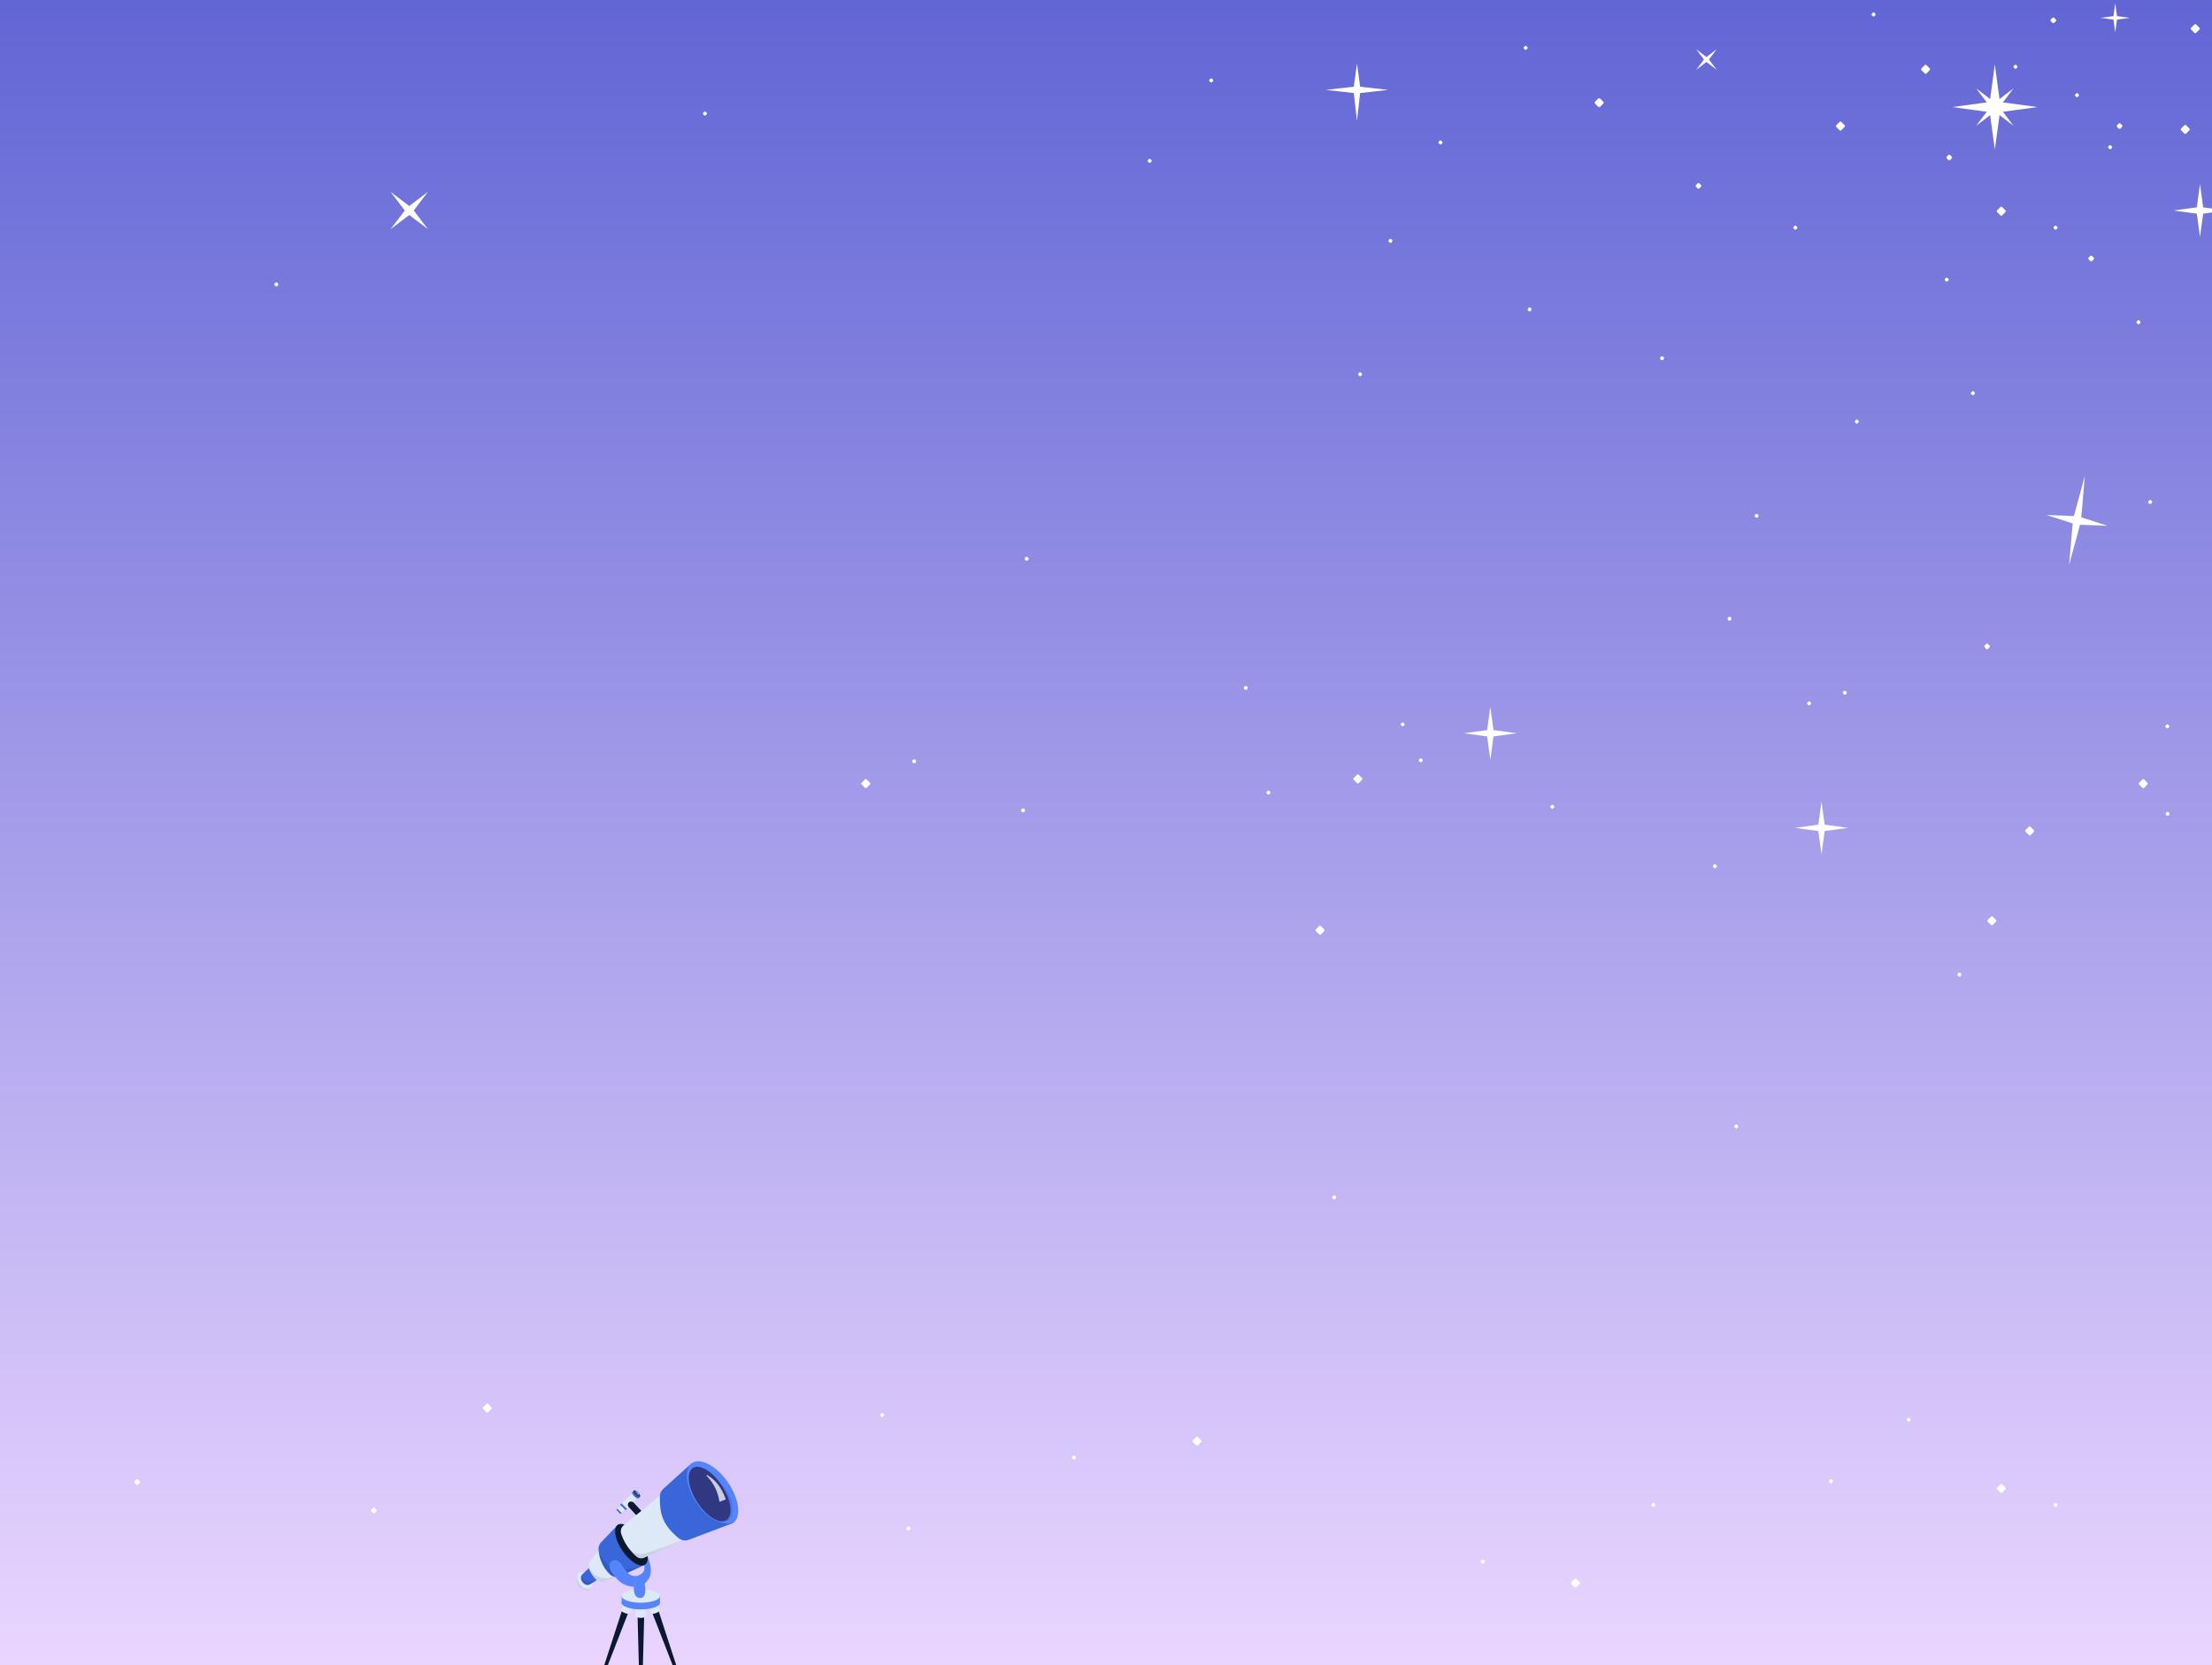 <svg xmlns="http://www.w3.org/2000/svg" xmlns:xlink="http://www.w3.org/1999/xlink" width="467.537" height="352" viewBox="0 0 467.537 352">
  <rect x="0" y="0" width="467.537" height="352" fill="#333333" stroke="none"/>
  <defs>
    <linearGradient id="linear-gradient" x1="0.5" x2="0.5" y2="1" gradientUnits="objectBoundingBox">
      <stop offset="0" stop-color="#6266d5"/>
      <stop offset="1" stop-color="#e9d5ff"/>
    </linearGradient>
    <clipPath id="clip-Artboard_32">
      <rect width="467.537" height="352"/>
    </clipPath>
  </defs>
  <g id="Artboard_32" data-name="Artboard – 32" clip-path="url(#clip-Artboard_32)">
    <rect width="467.537" height="352" fill="#fff"/>
    <g id="Group_31929" data-name="Group 31929">
      <rect id="Rectangle_2382" data-name="Rectangle 2382" width="468" height="352" fill="url(#linear-gradient)"/>
      <g id="Group_139" data-name="Group 139">
        <g id="Group_116" data-name="Group 116" transform="translate(-1.365 -1.365)">
          <path id="Path_10178" data-name="Path 10178" d="M9,0l1.08,7.92L18,9l-7.92,1.08L9,18,7.92,10.08,0,9,7.92,7.92Z" transform="translate(414 15)" fill="#fff"/>
          <path id="Polygon_6" data-name="Polygon 6" d="M5.584,0l.67,4.914,4.914.67-4.914.67-.67,4.914-.67-4.914L0,5.584l4.914-.67Z" transform="translate(423 16.103) rotate(45)" fill="#fff"/>
        </g>
        <path id="Polygon_9" data-name="Polygon 9" d="M3.084,0l.37,2.714,2.714.37-2.714.37-.37,2.714-.37-2.714L0,3.084l2.714-.37Z" transform="translate(360.684 8.222) rotate(45)" fill="#fff"/>
        <path id="Polygon_7" data-name="Polygon 7" d="M5.584,0l.67,4.914,4.914.67-4.914.67-.67,4.914-.67-4.914L0,5.584l4.914-.67Z" transform="translate(459.415 38.916)" fill="#fff"/>
        <path id="Polygon_14" data-name="Polygon 14" d="M3.084,0l.37,2.714,2.714.37-2.714.37-.37,2.714-.37-2.714L0,3.084l2.714-.37Z" transform="translate(444 0.694)" fill="#fff"/>
        <path id="Path_10179" data-name="Path 10179" d="M6.584-3l.79,8.794,5.794.79-5.794.79-.79,8.794-.79-8.794L0,6.584l5.794-.79Z" transform="matrix(0.985, 0.174, -0.174, 0.985, 433.659, 102.372)" fill="#fff"/>
        <path id="Path_10181" data-name="Path 10181" d="M5.584,0l.67,4.914,5.914.67-5.914.67-.67,5.914-.67-5.914L-1,5.584l5.914-.67Z" transform="translate(281.23 13.416)" fill="#fff"/>
        <path id="Polygon_12" data-name="Polygon 12" d="M5.584,0l.67,4.914,4.914.67-4.914.67-.67,4.914-.67-4.914L0,5.584l4.914-.67Z" transform="translate(309.416 149.416)" fill="#fff"/>
        <path id="Polygon_13" data-name="Polygon 13" d="M5.584,0l.67,4.914,4.914.67-4.914.67-.67,4.914-.67-4.914L0,5.584l4.914-.67Z" transform="translate(86.5 36.603) rotate(45)" fill="#fff"/>
        <rect id="Rectangle_2431" data-name="Rectangle 2431" width="1.5" height="1.5" rx="0.25" transform="translate(389 25.586) rotate(45)" fill="#fff"/>
        <rect id="Rectangle_2449" data-name="Rectangle 2449" width="1.5" height="1.5" rx="0.25" transform="translate(338 20.646) rotate(45)" fill="#fff"/>
        <rect id="Rectangle_2433" data-name="Rectangle 2433" width="1.5" height="1.5" rx="0.25" transform="translate(423 43.586) rotate(45)" fill="#fff"/>
        <rect id="Rectangle_2440" data-name="Rectangle 2440" width="1.5" height="1.5" rx="0.25" transform="translate(464 5) rotate(45)" fill="#fff"/>
        <rect id="Rectangle_2437" data-name="Rectangle 2437" width="1.5" height="1.5" rx="0.25" transform="translate(461.879 26.293) rotate(45)" fill="#fff"/>
        <rect id="Rectangle_2434" data-name="Rectangle 2434" width="1" height="1" rx="0.25" transform="translate(412 32.586) rotate(45)" fill="#fff"/>
        <rect id="Rectangle_2438" data-name="Rectangle 2438" width="1" height="1" rx="0.25" transform="translate(448 25.939) rotate(45)" fill="#fff"/>
        <rect id="Rectangle_2439" data-name="Rectangle 2439" width="1" height="1" rx="0.25" transform="translate(442 53.939) rotate(45)" fill="#fff"/>
        <rect id="Rectangle_2454" data-name="Rectangle 2454" width="1" height="1" rx="0.25" transform="translate(420 135.939) rotate(45)" fill="#fff"/>
        <rect id="Rectangle_2435" data-name="Rectangle 2435" width="1" height="1" rx="0.25" transform="translate(434 3.586) rotate(45)" fill="#fff"/>
        <rect id="Rectangle_2448" data-name="Rectangle 2448" width="1" height="1" rx="0.25" transform="translate(359 38.586) rotate(45)" fill="#fff"/>
        <rect id="Rectangle_2436" data-name="Rectangle 2436" width="0.75" height="0.75" rx="0.25" transform="translate(439 19.586) rotate(45)" fill="#fff"/>
        <rect id="Rectangle_2441" data-name="Rectangle 2441" width="0.75" height="0.75" rx="0.25" transform="translate(417 82.586) rotate(45)" fill="#fff"/>
        <rect id="Rectangle_2452" data-name="Rectangle 2452" width="0.75" height="0.75" rx="0.25" transform="translate(243 33.47) rotate(45)" fill="#fff"/>
        <rect id="Rectangle_2459" data-name="Rectangle 2459" width="0.75" height="0.75" rx="0.25" transform="translate(149 23.47) rotate(45)" fill="#fff"/>
        <rect id="Rectangle_2453" data-name="Rectangle 2453" width="0.75" height="0.75" rx="0.25" transform="translate(256 16.47) rotate(45)" fill="#fff"/>
        <rect id="Rectangle_2442" data-name="Rectangle 2442" width="0.75" height="0.75" rx="0.25" transform="translate(452 67.586) rotate(45)" fill="#fff"/>
        <rect id="Rectangle_2445" data-name="Rectangle 2445" width="0.75" height="0.75" rx="0.25" transform="translate(446 30.586) rotate(45)" fill="#fff"/>
        <rect id="Rectangle_2446" data-name="Rectangle 2446" width="0.75" height="0.75" rx="0.25" transform="translate(426 13.586) rotate(45)" fill="#fff"/>
        <rect id="Rectangle_2447" data-name="Rectangle 2447" width="0.75" height="0.75" rx="0.25" transform="translate(396 2.525) rotate(45)" fill="#fff"/>
        <rect id="Rectangle_2443" data-name="Rectangle 2443" width="0.75" height="0.75" rx="0.25" transform="translate(411.47 58.586) rotate(45)" fill="#fff"/>
        <rect id="Rectangle_2455" data-name="Rectangle 2455" width="0.75" height="0.75" rx="0.25" transform="translate(434.47 47.586) rotate(45)" fill="#fff"/>
        <rect id="Rectangle_2458" data-name="Rectangle 2458" width="0.75" height="0.75" rx="0.25" transform="translate(379.47 47.586) rotate(45)" fill="#fff"/>
        <rect id="Rectangle_2450" data-name="Rectangle 2450" width="0.75" height="0.75" rx="0.25" transform="translate(304.47 29.586) rotate(45)" fill="#fff"/>
        <rect id="Rectangle_2451" data-name="Rectangle 2451" width="0.75" height="0.75" rx="0.25" transform="translate(322.47 9.586) rotate(45)" fill="#fff"/>
        <rect id="Rectangle_2444" data-name="Rectangle 2444" width="0.75" height="0.75" rx="0.25" transform="translate(454.47 105.586) rotate(45)" fill="#fff"/>
        <rect id="Rectangle_2432" data-name="Rectangle 2432" width="1.5" height="1.5" rx="0.25" transform="translate(407 13.586) rotate(45)" fill="#fff"/>
        <rect id="Rectangle_22571" data-name="Rectangle 22571" width="1.5" height="1.5" rx="0.25" transform="translate(423 313.586) rotate(45)" fill="#fff"/>
        <rect id="Rectangle_22572" data-name="Rectangle 22572" width="0.75" height="0.75" rx="0.25" transform="translate(434.47 317.586) rotate(45)" fill="#fff"/>
        <rect id="Rectangle_22574" data-name="Rectangle 22574" width="1" height="1" rx="0.25" transform="translate(79 318.586) rotate(45)" fill="#fff"/>
        <rect id="Rectangle_22575" data-name="Rectangle 22575" width="0.75" height="0.75" rx="0.25" transform="translate(192 322.586) rotate(45)" fill="#fff"/>
        <rect id="Rectangle_22576" data-name="Rectangle 22576" width="0.75" height="0.75" rx="0.25" transform="translate(227 307.586) rotate(45)" fill="#fff"/>
        <rect id="Rectangle_22577" data-name="Rectangle 22577" width="0.75" height="0.75" rx="0.25" transform="translate(186.47 298.586) rotate(45)" fill="#fff"/>
        <rect id="Rectangle_22579" data-name="Rectangle 22579" width="0.75" height="0.75" rx="0.25" transform="translate(282 252.586) rotate(45)" fill="#fff"/>
        <rect id="Rectangle_22580" data-name="Rectangle 22580" width="0.75" height="0.75" rx="0.25" transform="translate(367 237.586) rotate(45)" fill="#fff"/>
        <rect id="Rectangle_22581" data-name="Rectangle 22581" width="0.75" height="0.75" rx="0.25" transform="translate(296.47 152.586) rotate(45)" fill="#fff"/>
        <rect id="Rectangle_22582" data-name="Rectangle 22582" width="0.75" height="0.75" rx="0.25" transform="translate(58.409 59.586) rotate(45)" fill="#fff"/>
        <rect id="Rectangle_22583" data-name="Rectangle 22583" width="0.75" height="0.75" rx="0.25" transform="translate(387 312.586) rotate(45)" fill="#fff"/>
        <rect id="Rectangle_22586" data-name="Rectangle 22586" width="0.75" height="0.75" rx="0.25" transform="translate(403.409 299.586) rotate(45)" fill="#fff"/>
        <rect id="Rectangle_22587" data-name="Rectangle 22587" width="1.5" height="1.5" rx="0.25" transform="translate(253 303.586) rotate(45)" fill="#fff"/>
        <rect id="Rectangle_22588" data-name="Rectangle 22588" width="1.5" height="1.5" rx="0.25" transform="translate(103 296.586) rotate(45)" fill="#fff"/>
        <rect id="Rectangle_22589" data-name="Rectangle 22589" width="1.5" height="1.5" rx="0.25" transform="translate(333 333.586) rotate(45)" fill="#fff"/>
        <rect id="Rectangle_22591" data-name="Rectangle 22591" width="0.75" height="0.75" rx="0.25" transform="translate(313.409 329.586) rotate(45)" fill="#fff"/>
        <rect id="Rectangle_22592" data-name="Rectangle 22592" width="0.75" height="0.75" rx="0.25" transform="translate(349.47 317.586) rotate(45)" fill="#fff"/>
        <rect id="Rectangle_22593" data-name="Rectangle 22593" width="0.75" height="0.75" rx="0.25" transform="translate(287.47 78.586) rotate(45)" fill="#fff"/>
        <rect id="Rectangle_22594" data-name="Rectangle 22594" width="0.75" height="0.75" rx="0.25" transform="translate(392.47 88.586) rotate(45)" fill="#fff"/>
        <rect id="Rectangle_22595" data-name="Rectangle 22595" width="0.75" height="0.75" rx="0.25" transform="translate(217 117.586) rotate(45)" fill="#fff"/>
        <rect id="Rectangle_22598" data-name="Rectangle 22598" width="1" height="1" rx="0.25" transform="translate(29 312.586) rotate(45)" fill="#fff"/>
        <rect id="Rectangle_22599" data-name="Rectangle 22599" width="0.75" height="0.75" rx="0.25" transform="translate(294.085 51.402) rotate(-156)" fill="#fff"/>
        <rect id="Rectangle_22601" data-name="Rectangle 22601" width="0.75" height="0.75" rx="0.25" transform="translate(351.49 76.222) rotate(-156)" fill="#fff"/>
        <rect id="Rectangle_22602" data-name="Rectangle 22602" width="0.75" height="0.75" rx="0.25" transform="translate(371.465 109.532) rotate(-156)" fill="#fff"/>
        <rect id="Rectangle_22604" data-name="Rectangle 22604" width="0.75" height="0.75" rx="0.25" transform="translate(323.496 65.907) rotate(-156)" fill="#fff"/>
        <rect id="Rectangle_22605" data-name="Rectangle 22605" width="0.75" height="0.75" rx="0.25" transform="translate(362.47 182.586) rotate(45)" fill="#fff"/>
        <rect id="Rectangle_22606" data-name="Rectangle 22606" width="0.75" height="0.75" rx="0.25" transform="translate(414.339 206.526) rotate(-156)" fill="#fff"/>
        <path id="Polygon_12-2" data-name="Polygon 12" d="M5.584,0l.67,4.914,4.914.67-4.914.67-.67,4.914-.67-4.914L0,5.584l4.914-.67Z" transform="translate(379.416 169.416)" fill="#fff"/>
        <rect id="Rectangle_22615" data-name="Rectangle 22615" width="1.5" height="1.5" rx="0.25" transform="translate(421 193.586) rotate(45)" fill="#fff"/>
        <rect id="Rectangle_22616" data-name="Rectangle 22616" width="1.5" height="1.5" rx="0.25" transform="translate(429 174.586) rotate(45)" fill="#fff"/>
        <rect id="Rectangle_22617" data-name="Rectangle 22617" width="1.5" height="1.5" rx="0.25" transform="translate(279 195.586) rotate(45)" fill="#fff"/>
        <rect id="Rectangle_22618" data-name="Rectangle 22618" width="1.5" height="1.5" rx="0.25" transform="translate(287 163.586) rotate(45)" fill="#fff"/>
        <rect id="Rectangle_22619" data-name="Rectangle 22619" width="1.5" height="1.5" rx="0.25" transform="translate(453 164.586) rotate(45)" fill="#fff"/>
        <rect id="Rectangle_22620" data-name="Rectangle 22620" width="1.5" height="1.5" rx="0.25" transform="translate(183 164.586) rotate(45)" fill="#fff"/>
        <rect id="Rectangle_22621" data-name="Rectangle 22621" width="0.75" height="0.75" rx="0.25" transform="translate(216.573 170.885) rotate(83)" fill="#fff"/>
        <rect id="Rectangle_22622" data-name="Rectangle 22622" width="0.75" height="0.75" rx="0.25" transform="translate(193.549 160.511) rotate(83)" fill="#fff"/>
        <rect id="Rectangle_22623" data-name="Rectangle 22623" width="0.75" height="0.75" rx="0.25" transform="translate(382.354 149.216) rotate(-133)" fill="#fff"/>
        <rect id="Rectangle_22624" data-name="Rectangle 22624" width="0.75" height="0.75" rx="0.25" transform="translate(458.079 154.076) rotate(-133)" fill="#fff"/>
        <rect id="Rectangle_22625" data-name="Rectangle 22625" width="0.75" height="0.75" rx="0.25" transform="translate(365.296 131.258) rotate(-106)" fill="#fff"/>
        <rect id="Rectangle_22626" data-name="Rectangle 22626" width="0.75" height="0.75" rx="0.25" transform="translate(389.66 146.902) rotate(-106)" fill="#fff"/>
        <rect id="Rectangle_22627" data-name="Rectangle 22627" width="0.75" height="0.75" rx="0.25" transform="translate(328.079 171.076) rotate(-133)" fill="#fff"/>
        <rect id="Rectangle_22628" data-name="Rectangle 22628" width="0.75" height="0.75" rx="0.25" transform="translate(268.079 168.076) rotate(-133)" fill="#fff"/>
        <rect id="Rectangle_22629" data-name="Rectangle 22629" width="0.75" height="0.75" rx="0.25" transform="translate(458.339 172.526) rotate(-156)" fill="#fff"/>
        <rect id="Rectangle_22630" data-name="Rectangle 22630" width="0.75" height="0.75" rx="0.25" transform="translate(300.49 161.222) rotate(-156)" fill="#fff"/>
        <rect id="Rectangle_22631" data-name="Rectangle 22631" width="0.75" height="0.75" rx="0.25" transform="translate(263.496 145.907) rotate(-156)" fill="#fff"/>
      </g>
      <g id="Group_6_1_" data-name="Group 6 (1)" transform="translate(121.028 308.614)">
        <ellipse id="Ellipse_43" data-name="Ellipse 43" cx="1.482" cy="2.118" rx="1.482" ry="2.118" transform="translate(0 24.724) rotate(-34.442)" fill="#dee9f8"/>
        <path id="Path_10156" data-name="Path 10156" d="M2.533,42.347c.662.965,1.745,1.371,2.42.909a1.106,1.106,0,0,0,.379-.457c-1.076,1.282-3.959-1.282-2.775-3.036C1.882,40.225,1.871,41.382,2.533,42.347Z" transform="translate(-1.335 -15.878)" fill="rgba(0,0,0,0.1)"/>
        <rect id="Rectangle_2425" data-name="Rectangle 2425" width="1.496" height="3.466" transform="translate(12.759 6.88) rotate(45.128)" fill="#dee9f8"/>
        <path id="Path_10157" data-name="Path 10157" d="M16.569,17.262l.889.893-1.088.861-.667-.67Z" transform="translate(-6.241 -7.796)" fill="#dee9f8"/>
        <rect id="Rectangle_2426" data-name="Rectangle 2426" width="1.654" height="0.394" rx="0.09" transform="translate(10.328 9.186) rotate(45.128)" fill="#3966d8"/>
        <rect id="Rectangle_2427" data-name="Rectangle 2427" width="1.339" height="0.315" rx="0.158" transform="translate(9.437 10.297) rotate(45.128)" fill="#3966d8"/>
        <ellipse id="Ellipse_44" data-name="Ellipse 44" cx="0.934" cy="0.378" rx="0.934" ry="0.378" transform="translate(12.904 6.487) rotate(45.128)" fill="#3966d8"/>
        <rect id="Rectangle_2428" data-name="Rectangle 2428" width="1.864" height="0.373" transform="translate(12.904 6.49) rotate(45.128)" fill="#3966d8"/>
        <ellipse id="Ellipse_45" data-name="Ellipse 45" cx="0.934" cy="0.378" rx="0.934" ry="0.378" transform="translate(13.187 6.203) rotate(45.128)" fill="#303881"/>
        <rect id="Rectangle_2429" data-name="Rectangle 2429" width="1.401" height="3.989" rx="0.7" transform="matrix(0.734, -0.679, 0.679, 0.734, 11.382, 9.437)" fill="#0b1930"/>
        <path id="Path_10158" data-name="Path 10158" d="M22.364,53.806a.289.289,0,0,1,.289-.3h.822a.289.289,0,0,1,.289.3l-.478,18.349a.222.222,0,0,1-.222.217h0a.222.222,0,0,1-.222-.217Z" transform="translate(-8.634 -20.816)" fill="#0b1930"/>
        <path id="Path_10159" data-name="Path 10159" d="M14.315,52.079a.289.289,0,0,1,.372-.183l.773.276a.289.289,0,0,1,.172.377L9.556,68.165a.223.223,0,0,1-.283.129h0a.223.223,0,0,1-.137-.279Z" transform="translate(-3.879 -20.231)" fill="#0b1930"/>
        <path id="Path_10160" data-name="Path 10160" d="M28.515,52.079a.289.289,0,0,0-.372-.183l-.773.276a.289.289,0,0,0-.172.377l6.076,15.616a.223.223,0,0,0,.283.129h0a.223.223,0,0,0,.137-.279Z" transform="translate(-10.363 -20.231)" fill="#0b1930"/>
        <path id="Path_10161" data-name="Path 10161" d="M21.629,50.79a.347.347,0,0,1,.347-.347h1.589a.347.347,0,0,1,.347.347v1.845a.337.337,0,0,1-.246.328,2.99,2.99,0,0,1-1.794,0,.336.336,0,0,1-.242-.326Z" transform="translate(-8.37 -19.715)" fill="#dee9f8"/>
        <path id="Path_10162" data-name="Path 10162" d="M17.527,49.517a.347.347,0,0,1,.443-.21l1.2.427a.347.347,0,0,1,.21.443L18.871,51.6a.336.336,0,0,1-.342.225,2.543,2.543,0,0,1-1.39-.494.334.334,0,0,1-.119-.387Z" transform="translate(-6.707 -19.299)" fill="#dee9f8"/>
        <path id="Path_10163" data-name="Path 10163" d="M27.754,49.517a.347.347,0,0,0-.443-.21l-1.2.427a.347.347,0,0,0-.21.443L26.41,51.6a.336.336,0,0,0,.342.225,2.543,2.543,0,0,0,1.39-.494.334.334,0,0,0,.119-.387Z" transform="translate(-9.898 -19.299)" fill="#dee9f8"/>
        <rect id="Rectangle_2430" data-name="Rectangle 2430" width="8.088" height="1.531" transform="translate(10.368 28.795)" fill="#5584fc"/>
        <ellipse id="Ellipse_46" data-name="Ellipse 46" cx="4.044" cy="1.401" rx="4.044" ry="1.401" transform="translate(10.368 28.795)" fill="#5584fc"/>
        <ellipse id="Ellipse_47" data-name="Ellipse 47" cx="4.044" cy="1.401" rx="4.044" ry="1.401" transform="translate(10.368 27.378)" fill="#dee9f8"/>
        <path id="Path_10164" data-name="Path 10164" d="M23.005,34.133c.666,2.263.5,3.146-1.083,3.724a.119.119,0,0,0-.073.075l-.7,2.274a.1.1,0,0,0,0,.02c-.016.162-.2,2.3,1.33,2.33,1.454.03,1.033-2.523.951-2.957a.119.119,0,0,1,.035-.107c1.774-1.715,1.52-3.378.259-6.634a.115.115,0,0,0-.214,0l-.5,1.2A.118.118,0,0,0,23.005,34.133Z" transform="translate(-8.19 -13.372)" fill="#5584fc"/>
        <path id="Path_10165" data-name="Path 10165" d="M6.346,36.7l1.822,2.769L5.681,41.033a1.072,1.072,0,0,1-1.2-.006,1.716,1.716,0,0,1-.793-1.387.931.931,0,0,1,.316-.7Z" transform="translate(-1.923 -14.776)" fill="#3966d8"/>
        <g id="Group_140" data-name="Group 140" transform="translate(1.738 24.451)">
          <path id="Path_10166" data-name="Path 10166" d="M7.252,41.449a10.007,10.007,0,0,1-2.111,1.195c-.55.091-1.91-.809-1.365-2C4.333,42.35,5.763,42.006,7.252,41.449Z" transform="translate(-3.649 -40.647)" fill="rgba(0,0,0,0.1)"/>
        </g>
        <path id="Path_10167" data-name="Path 10167" d="M8.509,32.006l3.658,5.45-1.848,1.078a2.168,2.168,0,0,1-2.682-.316A6,6,0,0,1,6.308,36.1a1.9,1.9,0,0,1,.382-1.793Z" transform="translate(-2.834 -13.092)" fill="#dee9f8"/>
        <g id="Group_141" data-name="Group 141" transform="translate(3.372 22.451)">
          <path id="Path_10168" data-name="Path 10168" d="M14.746,38.15c-2.677,1.744-6.761,3.507-8.547-.624.063,1.587,1.973,3.861,3.435,3.249S14.746,38.15,14.746,38.15Z" transform="translate(-6.199 -37.526)" fill="rgba(0,0,0,0.1)"/>
        </g>
        <path id="Path_10169" data-name="Path 10169" d="M13.635,23.781l5.662,8.5-5.071,2.373a2.064,2.064,0,0,1-2.333-.321,8.009,8.009,0,0,1-2.4-5.181,2.113,2.113,0,0,1,.605-1.672Z" transform="translate(-4.006 -10.138)" fill="#3966d8"/>
        <g id="Group_142" data-name="Group 142" transform="translate(5.596 19.799)">
          <path id="Path_10170" data-name="Path 10170" d="M12.765,36.664c2.518.657,6.6-.927,6.6-.927s-4.884,2.406-6.213,2.584c-1.7-.05-3.309-3.461-3.481-4.933C9.671,33.387,11.412,36.31,12.765,36.664Z" transform="translate(-9.671 -33.387)" fill="rgba(0,0,0,0.1)"/>
        </g>
        <ellipse id="Ellipse_48" data-name="Ellipse 48" cx="2.278" cy="5.094" rx="2.278" ry="5.094" transform="translate(7.67 15.014) rotate(-34.442)" fill="#0b1930"/>
        <path id="Path_10171" data-name="Path 10171" d="M25.245,14.08l6.087,8.876L21.854,27.29A1.579,1.579,0,0,1,20.2,27.12a10.855,10.855,0,0,1-3.244-4.769,1.683,1.683,0,0,1,.519-1.916Z" transform="translate(-6.649 -6.653)" fill="#dee9f8"/>
        <g id="Group_143" data-name="Group 143" transform="translate(10.797 16.304)">
          <path id="Path_10172" data-name="Path 10172" d="M21.317,31.5c2.053,0,10.357-3.568,10.357-3.568L22.2,32.266a1.334,1.334,0,0,1-1.42,0c-1.765-1-2.164-1.462-2.989-3.784C17.787,28.482,18.8,31.5,21.317,31.5Z" transform="translate(-17.787 -27.933)" fill="rgba(0,0,0,0.1)"/>
        </g>
        <path id="Path_10173" data-name="Path 10173" d="M36.5,3.488l8.708,12.7-9.338,3.524a2.21,2.21,0,0,1-2.2-.345C30.6,16.8,29.6,14.6,29.731,10.494a2.21,2.21,0,0,1,.742-1.562Z" transform="translate(-11.276 -2.848)" fill="#3966d8"/>
        <path id="Path_10174" data-name="Path 10174" d="M47.309,7.413c2.4,3.5,2.88,7.338,1.073,8.577-2.173.419-5.216-.593-7.615-4.091s-2.88-7.338-1.073-8.577S44.91,3.914,47.309,7.413Z" transform="translate(-14.466 -2.649)" fill="#5584fc"/>
        <g id="Group_145" data-name="Group 145" transform="translate(30.421 13.488) rotate(-104)">
          <path id="Path_10172-2" data-name="Path 10172" d="M2.272,3.02a8.242,8.242,0,0,0,5.749-.142c-1.414.99-4.952,2.271-7.431.446C-.852,1.907.78-.056.95,0,.95,0-.991,2.032,2.272,3.02Z" transform="translate(0 0)" fill="rgba(0,0,0,0.1)"/>
        </g>
        <g id="Group_144" data-name="Group 144" transform="translate(22.783 0)">
          <ellipse id="Ellipse_49" data-name="Ellipse 49" cx="3.137" cy="6.547" rx="3.137" ry="6.547" transform="translate(0 3.398) rotate(-32.786)" fill="#303881"/>
        </g>
        <path id="Path_10175" data-name="Path 10175" d="M47.822,13.014a9.629,9.629,0,0,0-2.675-5.354.11.11,0,0,1,.139-.17C47.261,8.742,48.14,10,49.161,12.5a.116.116,0,0,1-.063.151L47.98,13.1A.117.117,0,0,1,47.822,13.014Z" transform="translate(-16.807 -4.279)" fill="rgba(255,255,255,0.75)"/>
        <path id="Path_10176" data-name="Path 10176" d="M22.166,13.57a1.526,1.526,0,0,0-.564-.693.027.027,0,0,1,.024-.048,1.474,1.474,0,0,1,.73.612.029.029,0,0,1-.006.04l-.14.1A.029.029,0,0,1,22.166,13.57Z" transform="translate(-8.355 -6.203)" fill="rgba(255,255,255,0.75)"/>
        <path id="Path_10177" data-name="Path 10177" d="M15.556,36.275c1.244,2.145,1.988,2.827,3.452,2.6l-.751,2.34c-2.114-.243-3.174-.892-4.708-3.134,0,0-1.04-1.6,0-2.3S15.556,36.275,15.556,36.275Z" transform="translate(-5.301 -14.371)" fill="#5584fc"/>
      </g>
    </g>
  </g>
</svg>
